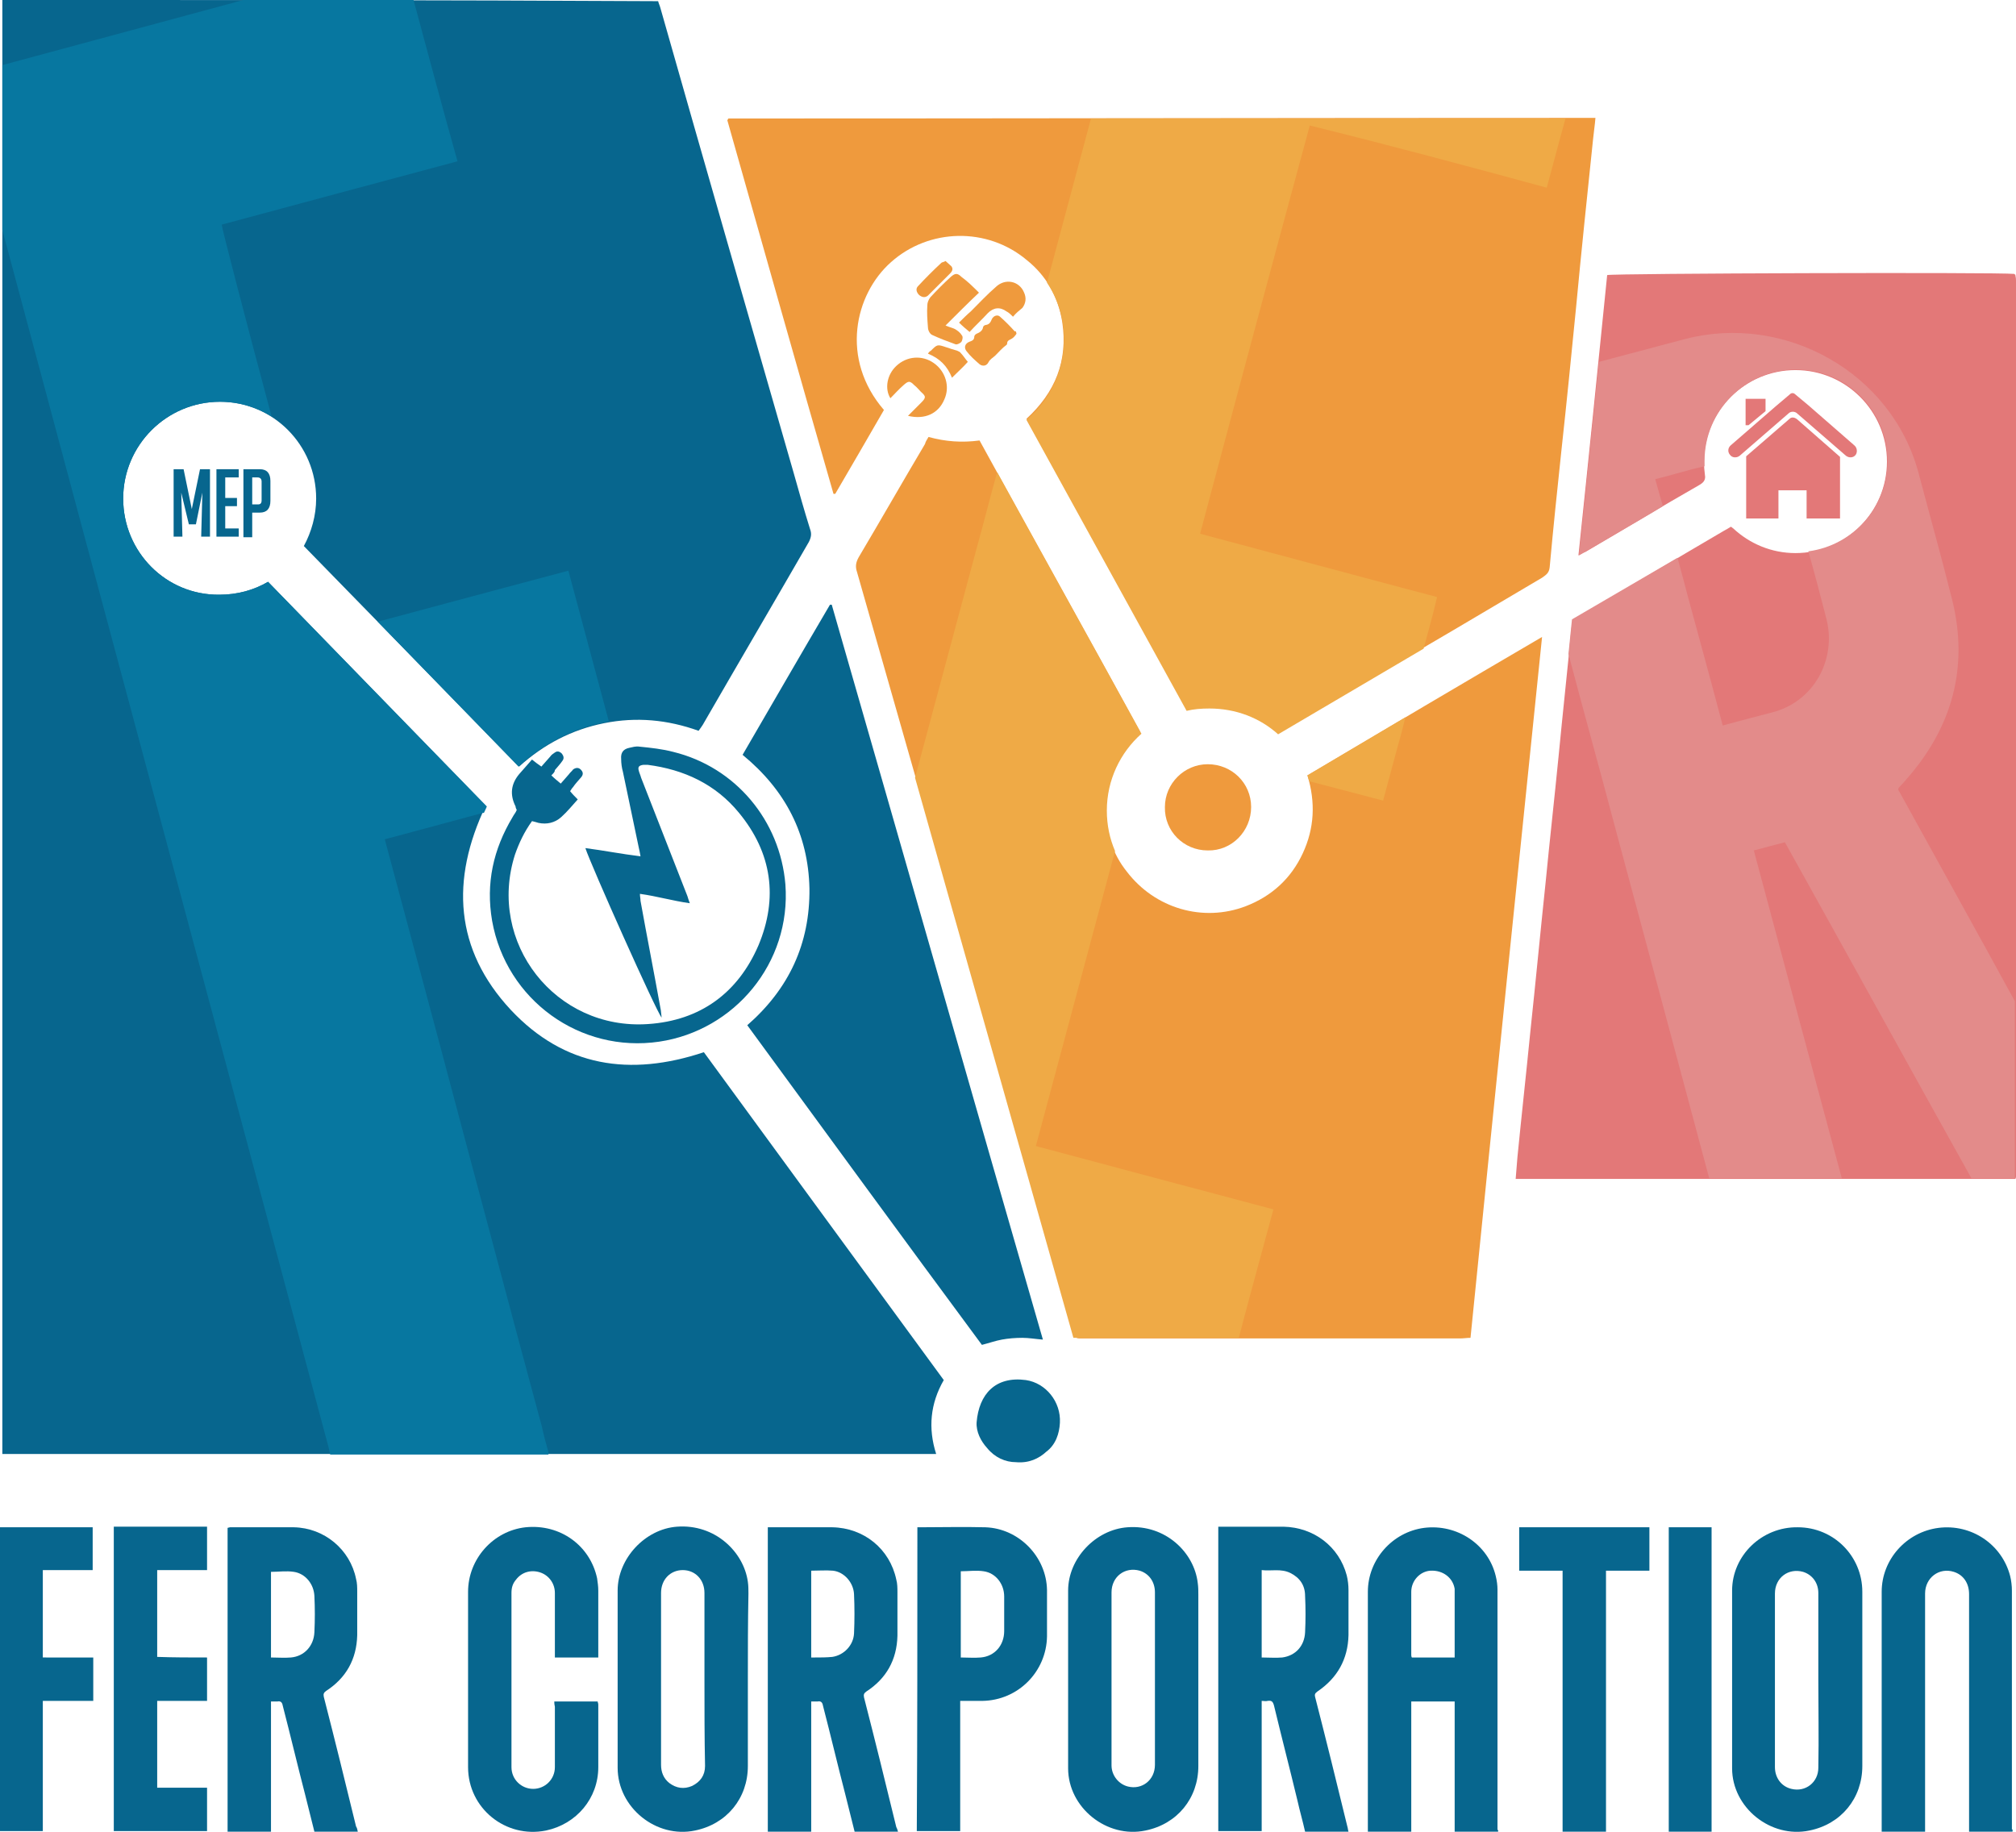 <?xml version="1.0" encoding="utf-8"?>
<!-- Generator: Adobe Illustrator 19.1.0, SVG Export Plug-In . SVG Version: 6.00 Build 0)  -->
<svg version="1.1" id="Layer_1" xmlns="http://www.w3.org/2000/svg" xmlns:xlink="http://www.w3.org/1999/xlink" x="0px" y="0px"
	 viewBox="0 0 343.7 312.3" style="enable-background:new 0 0 343.7 312.3;" xml:space="preserve">
<style type="text/css">
	.st0{fill:#EF9A3D;}
	.st1{fill:#07668E;}
	.st2{fill:#E37878;}
	.st3{fill:#EFAA46;}
	.st4{fill:#E38B8A;}
	.st5{fill:#0777A0;}
</style>
<g>
	<path class="st0" d="M158.3,74.5c2.9,0.8,5.7,1,8.7,0.6c9.1,16.6,18.3,33.1,27.4,49.7c-3.9,3.7-5.9,8.2-5.9,13.5
		c0.1,3.8,1.2,7.3,3.6,10.3c4.8,6.3,13,8.7,20.3,5.9c4.4-1.7,7.7-4.7,9.7-9c2-4.3,2.2-8.7,0.8-13.3c13.3-7.9,26.5-15.7,40-23.6
		c-4.1,40-8.2,79.6-12.2,119.5c-0.6,0-1.2,0.1-1.7,0.1c-13.6,0-27.1,0-40.7,0c-7.8,0-15.5,0-23.3,0c-0.3,0-0.6,0-0.9,0
		c-0.6,0-0.9-0.2-1-0.8c-0.4-1.4-0.8-2.8-1.2-4.2c-8.2-28.9-16.5-57.8-24.7-86.8c-3.7-13-7.4-25.9-11.1-38.9
		c-0.3-0.9-0.2-1.6,0.3-2.5c3.8-6.4,7.5-12.9,11.3-19.3C157.8,75.3,158,75,158.3,74.5z"/>
	<path class="st0" d="M272,20.1c-0.1,1.3-0.3,2.5-0.4,3.6c-1,9.6-2,19.1-2.9,28.7c-0.8,8.1-1.6,16.2-2.5,24.4
		c-0.7,6.6-1.4,13.3-2,19.9c-0.1,1-0.6,1.3-1.3,1.8c-10.1,6-20.3,12-30.4,17.9c-4.4,2.6-8.8,5.2-13.2,7.8c-0.4,0.2-0.8,0.4-1.3,0.7
		c-2.2-1.9-4.6-3.2-7.4-4c-2.8-0.7-5.6-0.6-8.4-0.2c-9.1-16.4-18.1-32.8-27.2-49.3c4.9-4.5,7.1-9.9,6.1-16.5
		c-0.7-4.3-2.7-7.9-6.1-10.6c-6.7-5.6-16.6-5.4-23.1,0.4c-6.2,5.5-8.7,16.5-1.2,25.2c-2.7,4.7-5.5,9.5-8.3,14.3c-0.1,0-0.2,0-0.3,0
		c-6.1-21.2-12.1-42.5-18.1-63.7c0.1-0.1,0.1-0.2,0.1-0.2c0,0,0.1-0.1,0.1-0.1c48.7,0,97.4-0.1,146.1-0.1
		C270.8,20.1,271.3,20.1,272,20.1z"/>
	<path class="st1" d="M127.4,174.8c7.1-6.2,10.7-13.9,10.6-23.3c-0.2-9.3-4.1-16.8-11.4-22.8c5-8.6,9.9-17.1,14.9-25.6
		c0.1,0,0.2,0,0.3,0c12,41.7,23.9,83.4,36,125.3c-1.3-0.1-2.4-0.3-3.5-0.3c-1.2,0-2.4,0.1-3.5,0.3c-1.1,0.2-2.2,0.6-3.4,0.9
		C154,211.2,140.8,193.1,127.4,174.8z"/>
	<path class="st1" d="M94,132.2c0.5,0.5,1,0.9,1.6,1.4c0.5-0.6,1-1.1,1.4-1.6c0.2-0.3,0.5-0.5,0.7-0.8c0.4-0.3,0.9-0.4,1.3,0
		c0.4,0.4,0.5,0.8,0.1,1.3c-0.5,0.6-1,1.1-1.4,1.7c-0.2,0.2-0.3,0.4-0.5,0.7c0.4,0.5,0.8,0.9,1.3,1.4c-0.9,1-1.8,2.1-2.8,3
		c-1.1,1-2.5,1.3-3.9,1c-0.3-0.1-0.7-0.2-1.1-0.3c-1.3,1.8-2.2,3.7-2.9,5.7c-4.8,15,6.9,30,22.7,28.9c8.9-0.6,15.3-5.3,18.8-13.4
		c3.4-8.1,2.3-15.8-3.3-22.6c-4-4.9-9.4-7.4-15.6-8.2c-0.2,0-0.4,0-0.7,0c-0.7,0.1-1,0.3-0.8,1c0.1,0.4,0.3,0.8,0.4,1.2
		c2.6,6.7,5.3,13.5,7.9,20.2c0.1,0.3,0.2,0.7,0.4,1.2c-2.9-0.4-5.6-1.2-8.5-1.6c0,0.5,0.1,0.8,0.1,1.2c1.1,6.1,2.3,12.2,3.4,18.3
		c0.1,0.4,0.1,0.9,0.2,1.6c-0.9-1-12.1-26.1-13-28.9c3.1,0.4,6.1,1,9.4,1.4c-0.1-0.6-0.2-1.1-0.3-1.5c-0.9-4.3-1.8-8.6-2.7-12.9
		c-0.2-0.7-0.3-1.5-0.3-2.2c-0.1-1.1,0.4-1.7,1.4-1.9c0.5-0.1,1.1-0.3,1.7-0.2c2,0.2,3.9,0.4,5.8,0.9c10.6,2.6,18.2,11.7,19.1,22.6
		c1,13.4-8.7,24.9-21.5,26.8c-13.5,2-26.1-7.1-28.5-20.6c-1.1-6.4,0.2-12.2,3.5-17.7c0.2-0.4,0.5-0.7,0.7-1.2
		c-0.1-0.2-0.2-0.4-0.2-0.6c-1-2-0.8-3.8,0.6-5.5c0.7-0.8,1.4-1.6,2.2-2.5c0.5,0.4,1,0.8,1.6,1.2c0.5-0.6,1-1.1,1.5-1.7
		c0.2-0.3,0.5-0.5,0.8-0.7c0.4-0.3,0.8-0.2,1.2,0.2c0.3,0.4,0.4,0.8,0.1,1.2c-0.4,0.6-0.9,1.1-1.3,1.6
		C94.6,131.6,94.4,131.8,94,132.2z"/>
	<path class="st0" d="M205.9,130.3c4.1,0,7.4,3.2,7.4,7.3c0,4.1-3.3,7.5-7.4,7.4c-4.1,0-7.4-3.3-7.3-7.4
		C198.6,133.6,201.9,130.3,205.9,130.3z"/>
	<path class="st1" d="M173.2,249.3c-1.8,0-3.6-0.8-4.9-2.4c-1.1-1.2-1.9-2.8-1.8-4.4c0.4-4.8,3.2-7.9,8.4-7.2c3.4,0.5,6,3.7,5.8,7.3
		c-0.1,1.8-0.7,3.7-2.3,4.9C177.1,248.7,175.4,249.5,173.2,249.3z"/>
	<path class="st0" d="M154.8,70.9c0.8-0.8,1.5-1.5,2.2-2.2c0.9-0.9,0.9-1.1,0-1.9c-0.4-0.4-0.7-0.8-1.1-1.1c-0.8-0.8-1-0.8-1.9,0
		c-0.8,0.7-1.5,1.5-2.2,2.2c-1-1.6-0.6-4,1-5.5c1.8-1.7,4.4-1.9,6.4-0.5c2,1.4,2.8,4,1.8,6.2C160,70.5,157.7,71.6,154.8,70.9z"/>
	<path class="st0" d="M166.9,49.9c-1.9,1.8-3.7,3.6-5.7,5.6c0.7,0.3,1.2,0.4,1.6,0.6c0.5,0.3,0.9,0.6,1.2,1.1
		c0.2,0.2,0.1,0.8-0.1,1.1c-0.2,0.2-0.7,0.5-1,0.4c-1.4-0.5-2.7-1-4-1.6c-0.4-0.2-0.7-0.8-0.7-1.3c-0.1-1.3-0.2-2.5-0.1-3.8
		c0-0.4,0.2-0.9,0.5-1.3c1.1-1.2,2.3-2.4,3.5-3.5c0.7-0.6,1.1-0.7,1.8,0C165,48,165.9,48.9,166.9,49.9z"/>
	<path class="st0" d="M172.7,54c-0.4-0.4-0.7-0.7-1.1-0.9c-1.1-0.8-2.2-0.7-3.2,0.3c-1,1.1-2.1,2.1-3.1,3.2c-0.6-0.5-1.2-1-1.8-1.6
		c0.7-0.7,1.3-1.3,2-1.9c1.4-1.4,2.8-2.9,4.3-4.2c1.6-1.5,4-1,4.8,1c0.4,0.9,0.3,1.8-0.3,2.6C173.8,52.9,173.2,53.4,172.7,54z"/>
	<path class="st0" d="M173.3,56.9c-0.2,0.3-0.5,0.7-0.9,0.9c-0.4,0.2-0.7,0.3-0.7,0.8c0,0.1-0.1,0.2-0.1,0.2
		c-0.7,0.5-1.3,1.2-1.9,1.8c-0.4,0.4-0.9,0.6-1.2,1.2c-0.3,0.6-1,0.7-1.5,0.3c-0.8-0.7-1.6-1.4-2.2-2.2c-0.5-0.6-0.3-1.3,0.4-1.6
		c0.5-0.2,0.9-0.3,0.9-0.9c0-0.2,0.2-0.4,0.4-0.5c0.5-0.2,1-0.5,1.1-1.1c0-0.2,0.3-0.4,0.5-0.4c0.6-0.1,0.8-0.5,1-1
		c0.3-0.6,1-0.8,1.4-0.4c0.9,0.8,1.7,1.6,2.5,2.5C173.2,56.4,173.2,56.5,173.3,56.9z"/>
	<path class="st0" d="M161.2,44.5c0.3,0.3,0.7,0.6,1,0.9c0.3,0.4,0.2,0.8-0.2,1.2c-1.3,1.3-2.5,2.5-3.8,3.8c-0.5,0.4-1,0.3-1.5-0.1
		c-0.5-0.5-0.6-1.1-0.2-1.5c1.3-1.4,2.6-2.7,4-4C160.6,44.7,160.9,44.7,161.2,44.5z"/>
	<path class="st0" d="M158.2,60.3c0.2-0.3,0.3-0.4,0.5-0.5c1.1-1.1,1.1-1.1,2.6-0.6c0.6,0.2,1.2,0.4,1.9,0.6
		c0.2,0.1,0.5,0.2,0.6,0.4c0.4,0.4,0.7,0.9,1.2,1.5c-0.8,0.9-1.7,1.7-2.7,2.7C161.5,62.4,160.2,61.1,158.2,60.3z"/>
</g>
<path class="st2" d="M305.1,71.4l-7.4,6.4v10.6h5.5v-4.8h4.8v4.8h5.7V77.9l-7.3-6.4C305.9,71.1,305.4,71.1,305.1,71.4z"/>
<g>
	<path class="st2" d="M316.1,75.9l-7.8-6.8v0l-2.4-2c-0.2-0.1-0.4-0.1-0.6,0l-2.6,2.2l-7.6,6.6c-0.5,0.4-0.6,1.1-0.2,1.6
		c0.4,0.6,1.2,0.6,1.7,0.2l8.3-7.2c0.4-0.4,1.1-0.4,1.5,0l8.3,7.2c0.5,0.4,1.3,0.4,1.7-0.2C316.7,77,316.6,76.3,316.1,75.9z"/>
</g>
<g>
	<g>
		<path class="st1" d="M61,312.3c-2.5,0-4.9,0-7.4,0c-0.5-2.1-1.1-4.3-1.6-6.4c-1.3-5-2.5-10.1-3.8-15.1c-0.1-0.6-0.4-0.8-0.9-0.7
			c-0.3,0-0.7,0-1.1,0c0,7.4,0,14.8,0,22.2c-2.5,0-4.9,0-7.4,0c0-17.3,0-34.5,0-51.8c0.1,0,0.3-0.1,0.4-0.1c3.6,0,7.3,0,10.9,0
			c5.2,0.1,9.6,3.8,10.6,8.8c0.2,0.7,0.2,1.5,0.2,2.2c0,2.5,0,4.9,0,7.4c-0.1,4.1-1.9,7.3-5.3,9.5c-0.4,0.3-0.5,0.5-0.4,1
			c1.9,7.4,3.7,14.7,5.5,22.1C60.9,311.7,60.9,311.9,61,312.3z M46.2,282.6c1.2,0,2.3,0.1,3.4,0c2.3-0.2,3.9-2,4-4.3
			c0.1-2.1,0.1-4.1,0-6.2c-0.1-2-1.5-3.8-3.5-4.1c-1.3-0.2-2.6,0-3.9,0C46.2,272.7,46.2,277.6,46.2,282.6z"/>
		<path class="st1" d="M153.1,312.3c-2.5,0-4.9,0-7.4,0c-0.5-2.1-1.1-4.3-1.6-6.4c-1.3-5-2.5-10.1-3.8-15.1
			c-0.1-0.6-0.4-0.8-0.9-0.7c-0.3,0-0.7,0-1.1,0c0,7.4,0,14.8,0,22.2c-2.5,0-4.9,0-7.4,0c0-17.3,0-34.5,0-51.9c0.2,0,0.4,0,0.5,0
			c3.5,0,7,0,10.5,0c5.4,0.1,9.8,3.7,10.9,8.9c0.2,0.7,0.2,1.5,0.2,2.2c0,2.5,0,4.9,0,7.4c-0.1,4.1-1.9,7.3-5.3,9.5
			c-0.4,0.3-0.5,0.5-0.4,1c1.9,7.4,3.7,14.7,5.5,22.1C152.9,311.7,153,311.9,153.1,312.3z M138.3,267.8c0,4.9,0,9.8,0,14.8
			c0.2,0,0.4,0,0.6,0c1,0,2,0,3-0.1c2-0.3,3.6-2,3.7-4c0.1-2.2,0.1-4.5,0-6.7c-0.1-2-1.7-3.8-3.6-4
			C140.8,267.7,139.6,267.8,138.3,267.8z"/>
		<path class="st1" d="M215.1,290c0,7.4,0,14.8,0,22.2c-2.5,0-4.9,0-7.4,0c0-17.3,0-34.6,0-51.9c0.2,0,0.4,0,0.6,0c3.5,0,7,0,10.5,0
			c5.2,0.1,9.5,3.4,10.8,8.3c0.2,0.8,0.3,1.7,0.3,2.5c0,2.6,0,5.1,0,7.7c-0.1,4.1-1.9,7.3-5.3,9.6c-0.4,0.3-0.5,0.5-0.4,0.9
			c1.9,7.4,3.7,14.7,5.5,22.1c0.1,0.3,0.1,0.6,0.2,0.9c-2.5,0-4.9,0-7.4,0c-0.4-1.8-0.9-3.5-1.3-5.3c-1.3-5.4-2.7-10.8-4-16.2
			c-0.2-0.7-0.4-0.9-1.1-0.8C215.8,290.1,215.5,290,215.1,290z M215.1,282.6c1.2,0,2.4,0.1,3.5,0c2.3-0.3,3.8-2,3.9-4.3
			c0.1-2.1,0.1-4.1,0-6.2c0-1.8-0.9-3.1-2.5-3.9c-1.6-0.8-3.3-0.3-4.9-0.5C215.1,272.7,215.1,277.6,215.1,282.6z"/>
		<path class="st1" d="M255.4,312.3c-2.5,0-4.9,0-7.4,0c0-7.4,0-14.8,0-22.2c-2.5,0-4.9,0-7.4,0c0,7.4,0,14.8,0,22.2
			c-2.5,0-4.9,0-7.4,0c0-0.2,0-0.4,0-0.5c0-13.5,0-26.9,0-40.4c0-5.5,4.2-10.2,9.6-10.9c5.6-0.7,10.9,2.8,12.2,8.2
			c0.2,0.8,0.3,1.6,0.3,2.3c0,13.7,0,27.3,0,41C255.5,312,255.4,312.1,255.4,312.3z M248,282.6c0-0.2,0-0.3,0-0.4
			c0-3.6,0-7.1,0-10.7c0-0.2,0-0.4,0-0.6c-0.3-1.9-2-3.2-4.1-3.1c-1.8,0.1-3.3,1.7-3.3,3.6c0,3.6,0,7.1,0,10.7c0,0.2,0,0.3,0.1,0.5
			C243.1,282.6,245.6,282.6,248,282.6z"/>
		<path class="st1" d="M204.3,286.3c0,4.9,0,9.8,0,14.8c0,5.5-3.6,9.9-9,11c-6.6,1.4-13.2-3.9-13.2-10.6c0-10.1,0-20.2,0-30.3
			c0-5.5,4.7-10.4,10.1-10.8c6.5-0.5,11.4,4.3,12,9.5c0.1,0.7,0.1,1.4,0.1,2C204.3,276.7,204.3,281.5,204.3,286.3z M196.9,286.3
			c0-4.9,0-9.8,0-14.8c0-1.8-1-3.2-2.6-3.7c-2.5-0.7-4.8,1-4.8,3.7c0,7.4,0,14.8,0,22.2c0,2.4,0,4.9,0,7.3c0,1.7,1.2,3.2,2.8,3.6
			c2.4,0.6,4.6-1.1,4.6-3.7C196.9,296.2,196.9,291.3,196.9,286.3z"/>
		<path class="st1" d="M317.5,286.3c0,4.9,0,9.8,0,14.8c0,5.5-3.6,9.9-9,11c-6.6,1.4-13.2-3.9-13.2-10.6c0-10.1,0-20.2,0-30.3
			c0-6,5.1-10.9,11.2-10.8c6.1,0,11,4.9,11,11C317.5,276.4,317.5,281.3,317.5,286.3z M310,286.4c0-4.9,0-9.9,0-14.8
			c0-1.7-1-3.1-2.6-3.6c-2.5-0.7-4.8,1-4.8,3.7c0,6.5,0,13,0,19.5c0,3.4,0,6.7,0,10.1c0,1.8,1.1,3.3,2.8,3.7
			c2.4,0.6,4.6-1.1,4.6-3.6C310.1,296.2,310,291.3,310,286.4z"/>
		<path class="st1" d="M127.5,286.3c0,4.9,0,9.8,0,14.8c0,5.5-3.6,9.9-9,11c-6.6,1.4-13.2-3.9-13.2-10.7c0-10.1,0-20.1,0-30.2
			c0-5.5,4.7-10.5,10.1-10.9c6.5-0.5,11.4,4.3,12.1,9.4c0.1,0.7,0.1,1.4,0.1,2C127.5,276.7,127.5,281.5,127.5,286.3z M120.1,286.3
			c0-4.9,0-9.8,0-14.7c0-2.3-1.6-3.9-3.7-3.9c-2.1,0-3.7,1.6-3.7,3.9c0,2.7,0,5.4,0,8.1c0,7.1,0,14.1,0,21.2c0,1.2,0.4,2.3,1.4,3.1
			c1.2,0.9,2.5,1.1,3.9,0.5c1.4-0.7,2.2-1.8,2.2-3.4C120.1,296.2,120.1,291.3,120.1,286.3z"/>
		<path class="st1" d="M343.1,312.3c-2.5,0-4.9,0-7.4,0c0-0.3,0-0.6,0-0.8c0-13.2,0-26.5,0-39.7c0-1.9-1-3.3-2.6-3.8
			c-2.5-0.8-4.9,1-4.9,3.7c0,13.3,0,26.5,0,39.8c0,0.3,0,0.5,0,0.8c-2.5,0-4.9,0-7.4,0c0-0.2,0-0.4,0-0.6c0-13.4,0-26.9,0-40.3
			c0-5.5,4.2-10.2,9.7-10.9c5.6-0.7,10.8,2.8,12.2,8.2c0.2,0.8,0.3,1.7,0.3,2.5c0,13.6,0,27.1,0,40.7
			C343.2,311.9,343.1,312.1,343.1,312.3z"/>
		<path class="st1" d="M94.5,290.1c2.5,0,4.9,0,7.4,0c0,0.2,0.1,0.3,0.1,0.5c0,3.6,0,7.2,0,10.7c0,5.3-3.7,9.7-8.9,10.8
			c-6.9,1.4-13.3-3.8-13.3-10.8c0-10,0-19.9,0-29.9c0-5.6,4.3-10.4,9.8-11c5.9-0.6,11,3.1,12.2,8.7c0.1,0.7,0.2,1.4,0.2,2.1
			c0,3.6,0,7.2,0,10.9c0,0.2,0,0.3,0,0.5c-2.4,0-4.9,0-7.4,0c0-0.2,0-0.5,0-0.7c0-3.4,0-6.9,0-10.3c0-1.6-1-3-2.5-3.5
			c-1.5-0.5-3.1-0.1-4.1,1.2c-0.6,0.7-0.8,1.4-0.8,2.3c0,9.9,0,19.8,0,29.7c0,2.1,1.7,3.7,3.7,3.7c2,0,3.7-1.6,3.7-3.7
			c0-3.4,0-6.9,0-10.3C94.5,290.6,94.5,290.4,94.5,290.1z"/>
		<path class="st1" d="M156.4,260.4c0.1,0,0.2,0,0.3,0c3.8,0,7.6-0.1,11.3,0c5.7,0.2,10.4,5,10.5,10.7c0,2.6,0,5.3,0,7.9
			c-0.1,6-4.9,10.9-11,11c-1.3,0-2.5,0-3.8,0c0,7.4,0,14.8,0,22.2c-2.5,0-4.9,0-7.4,0C156.4,295,156.4,277.7,156.4,260.4z
			 M163.8,282.6c1.2,0,2.3,0.1,3.4,0c2.4-0.2,4-2.1,4-4.5c0-2,0-3.9,0-5.9c0-2.1-1.4-4-3.5-4.3c-1.3-0.2-2.6,0-3.9,0
			C163.8,272.7,163.8,277.6,163.8,282.6z"/>
		<path class="st1" d="M35.3,282.6c0,2.6,0,5,0,7.4c-2.9,0-5.7,0-8.5,0c0,5,0,9.9,0,14.8c2.8,0,5.7,0,8.5,0c0,2.5,0,4.9,0,7.4
			c-5.3,0-10.6,0-15.9,0c0-17.3,0-34.6,0-51.9c5.3,0,10.6,0,15.9,0c0,2.4,0,4.9,0,7.4c-2.8,0-5.7,0-8.5,0c0,5,0,9.8,0,14.8
			C29.6,282.6,32.4,282.6,35.3,282.6z"/>
		<path class="st1" d="M15.9,282.6c0,2.5,0,4.9,0,7.4c-2.9,0-5.7,0-8.6,0c0,7.4,0,14.8,0,22.2c-2.5,0-4.9,0-7.4,0
			c0-17.3,0-34.5,0-51.8c5.3,0,10.6,0,15.9,0c0,2.4,0,4.8,0,7.3c-2.8,0-5.7,0-8.5,0c0,5,0,9.9,0,14.9
			C10.2,282.6,13.1,282.6,15.9,282.6z"/>
		<path class="st1" d="M273.8,312.3c-2.5,0-4.9,0-7.4,0c0-14.8,0-29.6,0-44.5c-2.5,0-4.9,0-7.4,0c0-2.5,0-4.9,0-7.4
			c7.4,0,14.8,0,22.2,0c0,2.4,0,4.9,0,7.4c-2.4,0-4.9,0-7.4,0C273.8,282.6,273.8,297.4,273.8,312.3z"/>
		<path class="st1" d="M291.8,312.3c-2.5,0-4.9,0-7.3,0c0-17.3,0-34.5,0-51.9c2.4,0,4.8,0,7.3,0
			C291.8,277.7,291.8,294.9,291.8,312.3z"/>
	</g>
</g>
<polygon class="st2" points="301,70.1 301,68 297.6,68 297.6,72.5 298.1,72.5 "/>
<path class="st1" d="M160.9,235.3c-13.7-18.7-27.3-37.3-40.9-55.9c-12.6,4.2-23.8,2.5-32.9-7.2c-9.6-10.3-10.3-22.2-4.3-34.8
	C70.5,124.7,58.1,112,45.7,99.2c-2.4,1.4-5.2,2.2-8.3,2.2C28.3,101.5,21,94.1,21,85s7.4-16.5,16.5-16.5S53.9,75.9,53.9,85
	c0,2.9-0.8,5.7-2.1,8.1c12.2,12.5,24.4,25,36.7,37.6c4.2-3.8,9-6.3,14.5-7.4c5.5-1.1,10.8-0.6,16.1,1.3c0.3-0.4,0.5-0.7,0.7-1
	c6-10.4,12.1-20.8,18.1-31.2c0.4-0.8,0.5-1.4,0.2-2.2c-1-3.2-1.9-6.4-2.8-9.6c-7.6-26.4-15.2-52.8-22.7-79.2
	c-0.1-0.4-0.3-0.8-0.4-1.2C74.9,0,37.6,0,0.4,0c0,82.7,0,165.3,0,247.9c53.1,0,106.1,0,159.2,0C158.2,243.5,158.6,239.3,160.9,235.3
	z"/>
<path class="st3" d="M222.9,132.2L222.9,132.2c0.1,0.3,0.2,0.7,0.3,1c4.2,1.1,8.4,2.2,12.6,3.3c1.1-4,2.1-7.9,3.2-11.8
	c0.2-0.8,0.4-1.6,0.6-2.4L222.9,132.2z"/>
<path class="st3" d="M176.6,195.4c4.5-16.8,9-33.5,13.5-50.3c-0.9-2.1-1.4-4.4-1.4-6.9c0-5.2,2.3-9.9,5.9-13.1l-6.1-11.1l0,0
	L170,80.5c-1.2,4.3-2.3,8.7-3.5,13c-3.5,13-7,26.1-10.5,39.1l27,95.5h28.2c1.9-7.3,3.9-14.5,5.9-21.9
	C203.5,202.6,190.1,199,176.6,195.4z"/>
<path class="st2" d="M343.6,46.9c0,0,0-0.1-0.1-0.1c0,0-0.1-0.1-0.1-0.1c-2.9-0.3-68.4-0.1-69.4,0.2c-1.6,15.8-3.2,31.7-4.9,47.8
	c0.6-0.3,0.9-0.5,1.2-0.6c6.5-3.8,12.9-7.7,19.4-11.4c0.7-0.4,1-0.8,1-1.4c-0.1-0.9-0.2-1.7-0.2-2.6c0-8.6,7-15.6,15.6-15.6
	c8.6,0,15.6,7,15.6,15.6s-7,15.6-15.6,15.6c-4.1,0-7.8-1.6-10.6-4.2c-0.1-0.1-0.3-0.2-0.4-0.3c-0.5,0.3-0.8,0.5-1.2,0.7
	c-8.2,4.8-16.4,9.7-24.6,14.5c-0.9,0.5-1.3,1.1-1.4,2.2c-0.7,7.3-1.5,14.6-2.2,21.9c-0.7,7.1-1.5,14.2-2.2,21.4
	c-0.9,8.5-1.7,17-2.6,25.4c-0.7,7.1-1.5,14.3-2.2,21.4c-0.1,1.2-0.2,2.4-0.3,3.7c28.5,0,56.8,0,85.2,0c0.1-0.2,0.1-0.3,0.1-0.4
	c0-50.9,0-101.9,0-152.8C343.7,47.3,343.6,47.1,343.6,46.9z"/>
<path class="st4" d="M323.6,134.6c0.1-0.2,0.1-0.3,0.1-0.3c0.4-0.4,0.8-0.8,1.2-1.3c7.9-8.9,10.8-19.2,7.9-30.8
	c-1.8-7.2-3.8-14.3-5.7-21.5c-4.6-17.3-22.9-27.3-39.8-22.9c-4.9,1.3-9.8,2.6-14.7,3.9l-3.4,33c1.4-0.9,8.7-5,14.3-8.4
	c-0.4-1.4-0.9-3.1-1.3-4.6c2.9-0.7,5.6-1.6,8.4-2.2c0-0.3,0-0.6,0-0.9c0-8.6,7-15.6,15.6-15.6c8.6,0,15.6,7,15.6,15.6
	c0,7.9-5.9,14.4-13.5,15.4c1.1,3.9,2.1,7.7,3.1,11.6c1.7,6.8-2.1,14.1-9.4,15.9c-2.7,0.7-5.4,1.4-8.3,2.2
	c-2.5-9.5-5.2-19.1-7.7-28.6L268,105.6l-0.6,5.9c2.5,9.5,5.3,19.5,7.8,29c5.4,20.1,10.8,40.2,16.2,60.4h22.6
	c-5-18.6-10-37.2-15-55.9c1.8-0.5,3.5-0.9,5.3-1.4c10.7,19.2,21.2,38.3,31.8,57.3h7.2c0.1,0,0.1,0,0.2,0v-30.2
	C336.9,158.6,330.2,146.6,323.6,134.6z"/>
<path class="st3" d="M263.7,32c1.1-4,2.1-7.9,3.2-11.8H186c-2.5,9.3-5,18.7-7.5,28c1.8,2.7,2.9,6,2.9,9.6c0,5.6-2.5,10.5-6.4,13.8
	l27.3,49.6c1.2-0.3,2.5-0.4,3.9-0.4c4.5,0,8.6,1.6,11.7,4.4l24.8-14.6c0.8-2.9,1.6-5.8,2.3-8.8c-13.6-3.6-26.9-7.2-40.4-10.8
	c6.2-23.3,12.4-46.4,18.7-69.6C236.7,24.7,250.1,28.3,263.7,32z"/>
<path class="st5" d="M88.4,130.7c4.2-3.9,9.5-6.7,15.4-7.7c-2.3-8.6-4.6-17.1-6.9-25.7c-10.9,2.9-21.7,5.8-32.5,8.7L88.4,130.7
	L88.4,130.7z"/>
<path class="st5" d="M93.5,247.6C93.5,247.6,93.5,247.6,93.5,247.6c-0.4-1.4-0.8-2.9-1.1-4.3l0,0h0c-2.8-10.3-5.5-20.5-8.2-30.6
	c-3.1-11.6-6.2-23.2-9.3-34.9c-3.1-11.6-6.2-23.1-9.3-34.7c5.6-1.5,11.2-3,16.7-4.5c0,0,0,0,0,0l0.2,0c0.3-0.6,0.5-1.1,0.5-1.1
	L45.7,99.2c-2.4,1.4-5.2,2.2-8.3,2.2C28.3,101.5,21,94.1,21,85s7.4-16.5,16.5-16.5c3.2,0,6.2,0.9,8.8,2.5
	c-4.4-16.4-8.5-32.2-8.5-32.7c13.4-3.6,26.7-7.2,40.2-10.8C75.4,18.3,73,9.2,70.5,0h-29C27.8,3.7,14.1,7.4,0.4,11.1v28.1
	C18.9,108.3,37.5,177.4,56,246.7l0.3,1.3h37.2L93.5,247.6z"/>
<g>
	<path class="st1" d="M32.7,86.8l1.4-6.8h1.7v11.5h-1.5l0.2-7.5l-1.1,5.4h-1.2L30.9,84l0.2,7.5h-1.5V80h1.7L32.7,86.8z"/>
	<path class="st1" d="M36.9,91.5V80h3.8v1.4h-2.3v3.5h2v1.4h-2v3.8h2.3v1.4H36.9z"/>
	<path class="st1" d="M41.5,80h2.8c1.2,0,1.8,0.7,1.8,2v3.4c0,1.3-0.6,2-1.8,2H43v4.2h-1.5V80z M43,86h1c0.4,0,0.6-0.2,0.6-0.7v-3.2
		c0-0.4-0.2-0.7-0.7-0.7H43V86z"/>
</g>
</svg>
